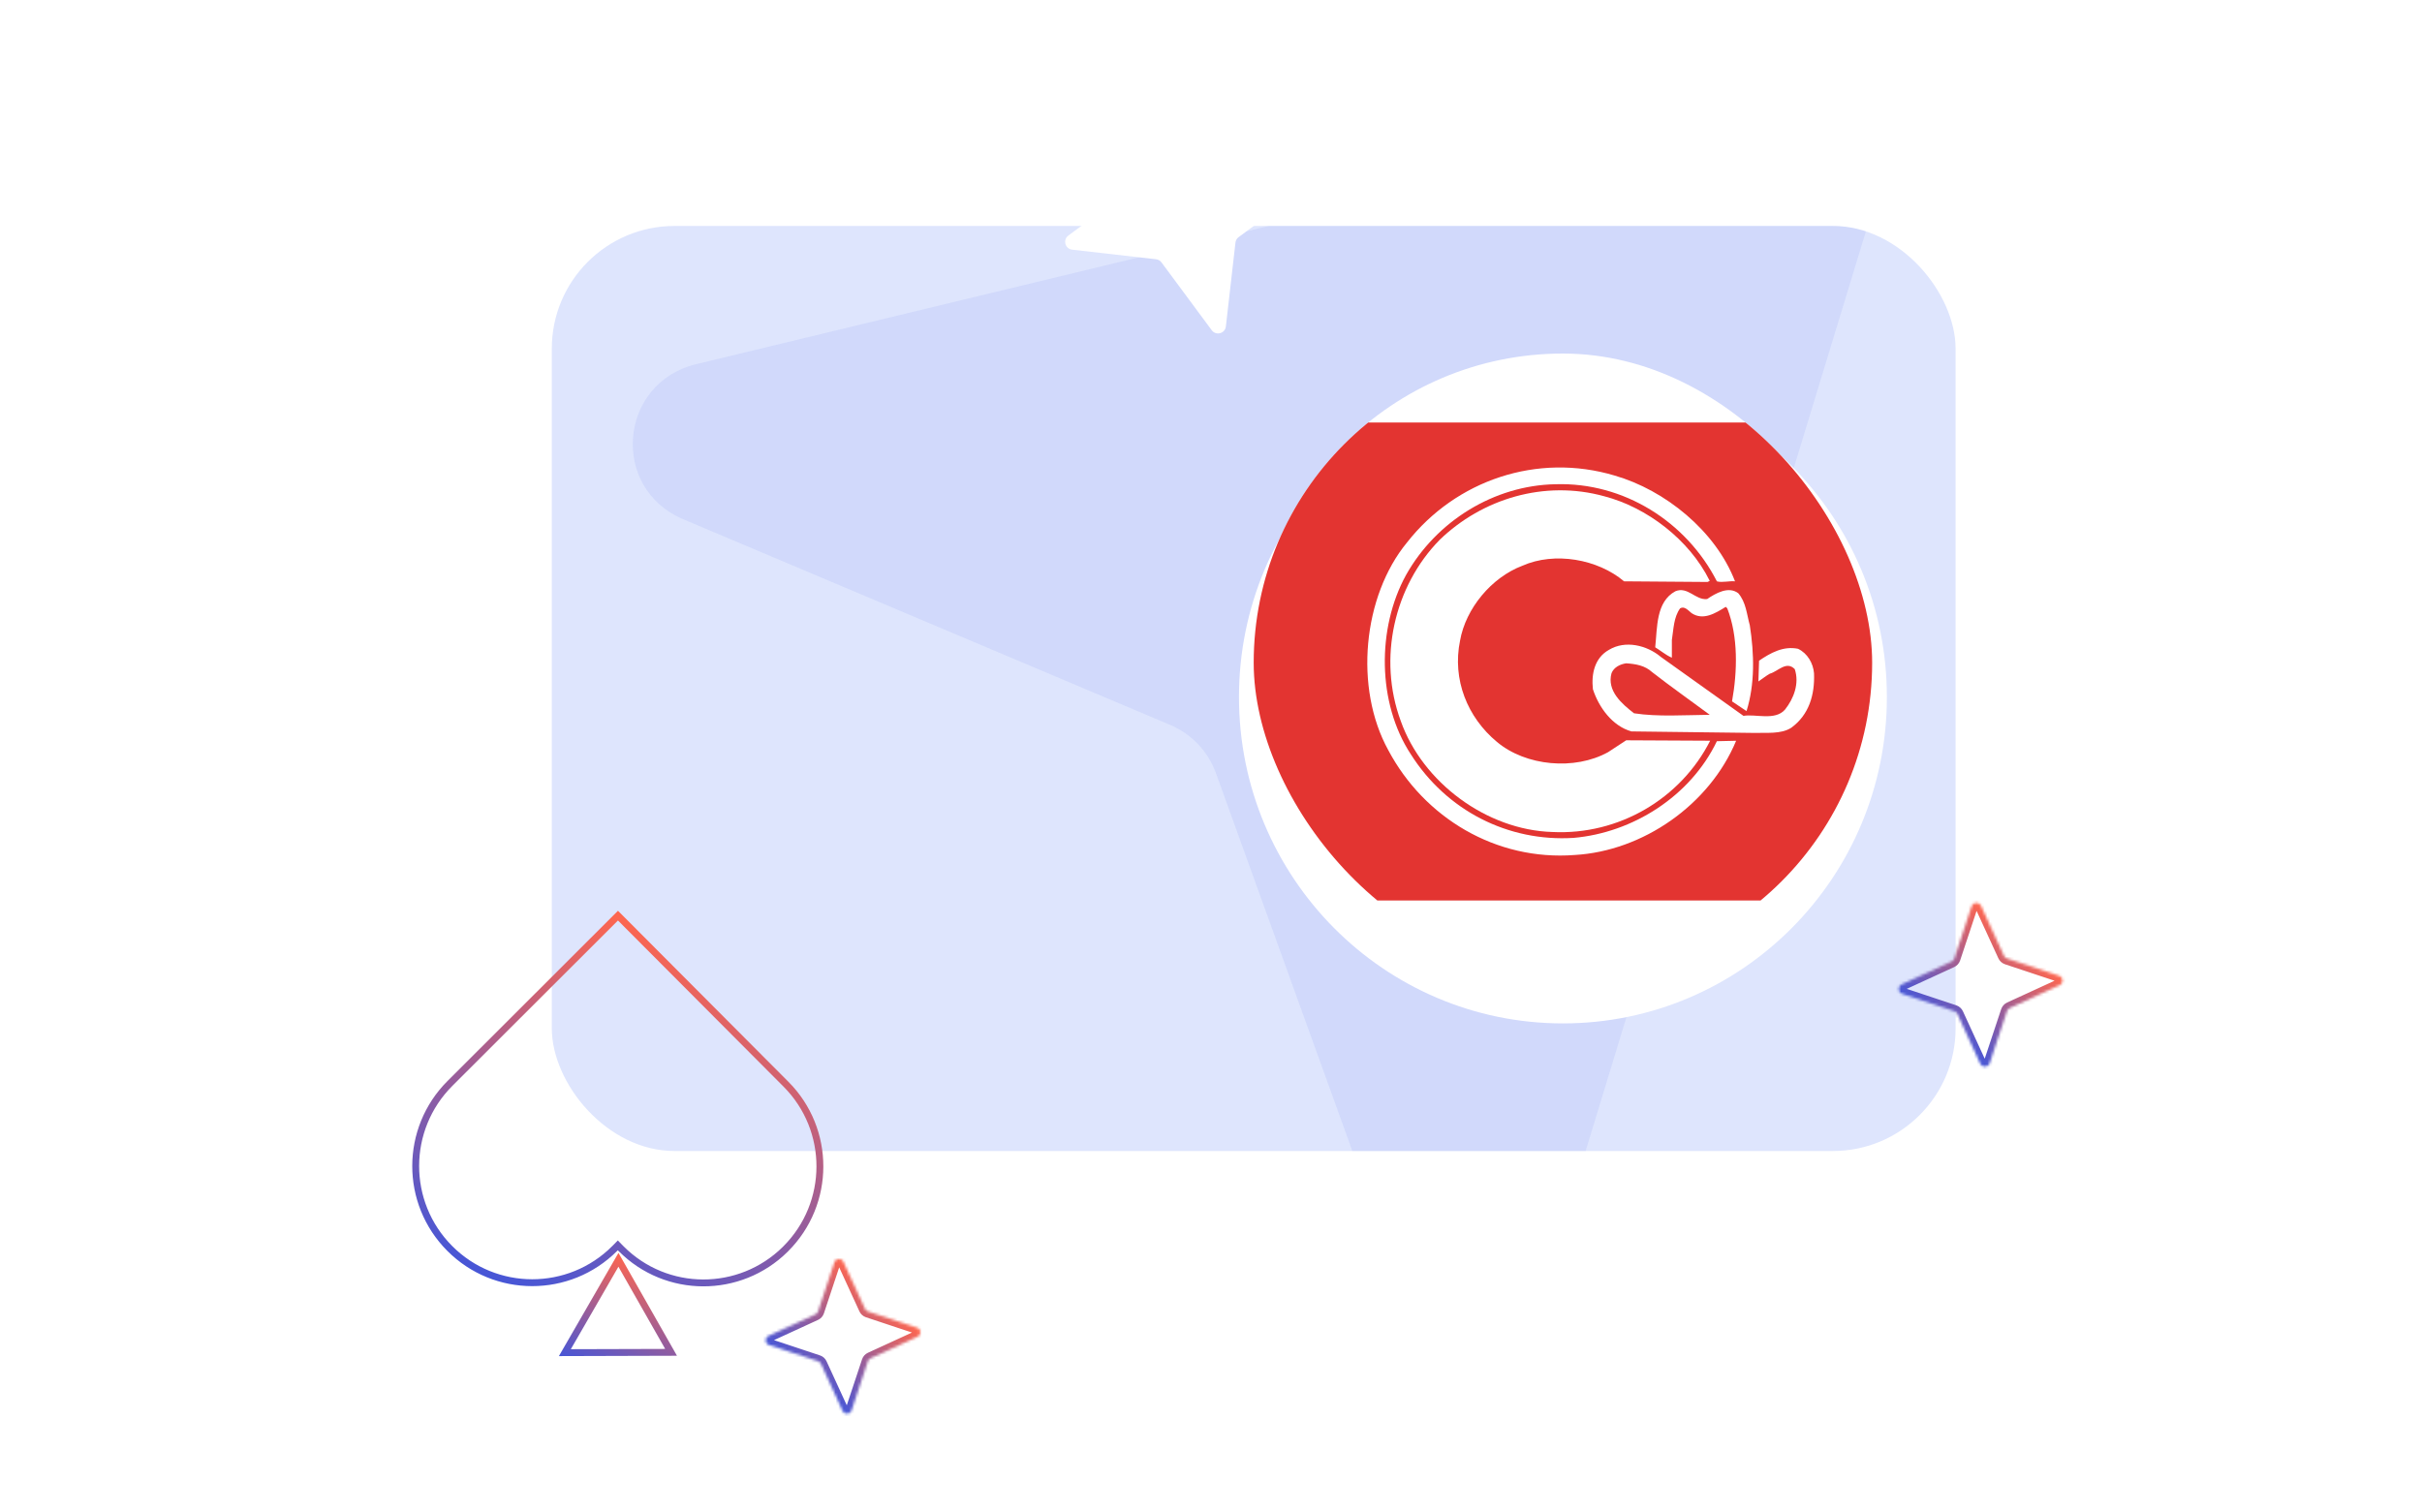 <svg width="900" height="562" viewBox="0 0 900 562" fill="none" xmlns="http://www.w3.org/2000/svg">
<g clip-path="url(#clip0_10301_7786)">
<rect x="205.046" y="83.982" width="521.64" height="343.808" rx="45.598" fill="#DEE5FD"/>
<path opacity="0.2" d="M659.504 38.588L258.68 135.356C229.877 142.34 226.556 181.492 253.946 193.012L434.967 269.484C442.881 272.932 448.765 279.128 451.776 287.187L518.266 471.392C528.065 499.04 567.959 497.961 576.368 469.942L696.064 77.092C703.009 54.64 682.628 33.175 659.504 38.588Z" fill="#9BACF7"/>
<g filter="url(#filter0_d_10301_7786)">
<ellipse cx="580.773" cy="246.308" rx="120.378" ry="121.291" fill="white"/>
</g>
<g clip-path="url(#clip1_10301_7786)">
<path d="M880.807 130.49H419.356V361.216H880.807V130.49Z" fill="white"/>
<path d="M880.807 157.024H419.356V334.682H880.807V157.024Z" fill="#E33431"/>
<path d="M644.736 216.066C642.652 215.828 639.999 216.628 637.984 216.066C626.647 193.878 603.336 179.166 578.011 179.973C555.261 180.373 533.719 193.64 522.46 213.736C511.608 233.509 511.769 261.327 524.228 280.3C537.495 301.281 560.406 312.94 584.763 311.41C606.628 309.487 628.093 296.059 637.984 275.478L645.136 275.317C635.246 299.12 610.489 316.317 585.163 317.77C555.899 320.024 529.212 303.942 515.861 278.778C503.163 255.705 506.37 221.619 522.852 201.6C541.018 178.45 571.327 168.16 600.029 176.758C618.68 182.142 637.492 197.262 644.729 216.074" fill="white"/>
<path d="M635.33 215.897L634.523 216.297L603.49 216.059C593.684 207.776 577.688 204.961 565.705 210.267C554.207 214.605 544.64 226.187 542.548 238.085C539.572 252.552 545.286 266.626 556.215 275.709C566.99 284.792 585.155 286.399 597.538 279.562L604.29 275.14L635.484 275.301C624.556 296.851 601.56 310.433 576.88 309.226C552.362 308.503 528.566 290.737 520.521 267.987C511.915 244.753 518.03 217.904 534.996 200.615C550.754 185.418 573.827 178.266 596.176 184.457C611.85 188.556 627.693 200.454 635.33 215.889" fill="white"/>
<path d="M650.204 232.302C651.896 243.154 652.135 254.244 648.997 264.296L643.613 260.673C645.621 249.498 645.944 236.639 641.845 226.103L641.283 225.541C637.507 227.879 632.923 230.771 628.578 227.879C627.286 226.834 625.924 225.149 624.317 226.103C621.902 229.479 621.902 233.825 621.256 237.847V244.438C619.003 243.477 617.157 241.869 615.065 240.577C615.873 233.178 615.303 223.696 622.541 219.758C627.201 217.828 630.016 223.134 634.354 222.65C637.568 220.481 642.314 217.743 645.928 220.481C648.82 223.857 649.059 228.202 650.189 232.294" fill="white"/>
<path d="M616.995 244.038L647.866 266.065C652.289 265.257 659.603 267.987 663.302 263.727C666.601 259.55 668.686 253.998 666.924 248.691C663.787 245.476 660.656 249.575 657.68 250.375C656.234 251.175 654.865 252.306 653.419 253.275L653.658 245.553C657.918 242.661 662.664 240.008 668.132 241.131C671.67 242.823 673.762 246.514 674.077 250.214C674.4 258.251 672.231 265.649 665.64 270.471C661.779 272.963 656.319 272.24 651.735 272.402L606.228 271.84C599.076 269.833 594.092 262.834 591.916 256.166C591.277 250.46 592.562 244.507 597.868 241.531C603.983 237.831 611.935 239.846 617.003 244.023" fill="white"/>
<path d="M613.95 249.829C620.864 255.213 628.178 260.358 635.33 265.665C626.086 265.749 616.034 266.472 607.19 265.103C602.606 261.565 597.061 256.743 598.822 250.229C599.706 247.976 602.037 246.853 604.29 246.53C607.828 246.776 611.281 247.337 613.934 249.829" fill="#E33431"/>
</g>
</g>
<path d="M459.09 90.154L455.525 121.341C455.225 123.954 451.873 124.874 450.281 122.746L431.599 97.52C431.13 96.879 430.399 96.458 429.585 96.357L398.398 92.791C395.784 92.491 394.865 89.139 396.993 87.547L422.218 68.866C422.859 68.396 423.281 67.666 423.382 66.851L426.947 35.664C427.248 33.05 430.599 32.131 432.191 34.259L450.873 59.485C451.342 60.125 452.073 60.547 452.888 60.648L484.074 64.214C486.688 64.514 487.607 67.865 485.479 69.458L460.254 88.139C459.613 88.609 459.191 89.339 459.09 90.154Z" fill="white"/>
<mask id="path-7-inside-1_10301_7786" fill="white">
<path d="M745.78 356.228L765.114 362.65C766.734 363.189 766.871 365.44 765.307 366.168L746.794 374.672C746.324 374.885 745.959 375.292 745.786 375.796L739.364 395.13C738.825 396.751 736.574 396.888 735.846 395.324L727.342 376.811C727.129 376.341 726.722 375.976 726.218 375.803L706.884 369.381C705.263 368.842 705.126 366.59 706.69 365.863L725.203 357.359C725.673 357.146 726.038 356.738 726.211 356.234L732.633 336.9C733.172 335.28 735.424 335.143 736.151 336.707L744.655 355.22C744.868 355.69 745.276 356.055 745.78 356.228Z"/>
</mask>
<path d="M745.78 356.228L745.04 358.384L745.051 358.388L745.061 358.391L745.78 356.228ZM765.114 362.65L765.833 360.487L765.832 360.486L765.114 362.65ZM765.307 366.168L766.259 368.24L766.269 368.235L765.307 366.168ZM746.794 374.672L747.736 376.748L747.745 376.743L746.794 374.672ZM745.786 375.796L743.63 375.057L743.626 375.067L743.623 375.078L745.786 375.796ZM739.364 395.13L741.527 395.85L741.528 395.849L739.364 395.13ZM735.846 395.324L733.774 396.275L733.779 396.286L735.846 395.324ZM727.342 376.811L725.266 377.752L725.271 377.762L727.342 376.811ZM726.218 375.803L726.957 373.646L726.947 373.643L726.936 373.639L726.218 375.803ZM706.884 369.381L706.164 371.544L706.165 371.545L706.884 369.381ZM706.69 365.863L705.739 363.791L705.728 363.796L706.69 365.863ZM725.203 357.359L724.262 355.283L724.252 355.287L725.203 357.359ZM726.211 356.234L728.368 356.974L728.371 356.963L728.375 356.953L726.211 356.234ZM732.633 336.9L730.47 336.181L730.469 336.182L732.633 336.9ZM736.151 336.707L738.223 335.755L738.218 335.745L736.151 336.707ZM744.655 355.22L746.731 354.278L746.727 354.269L744.655 355.22ZM745.061 358.391L764.395 364.814L765.832 360.486L746.498 354.064L745.061 358.391ZM764.394 364.813C764.341 364.796 764.262 364.746 764.202 364.663C764.15 364.591 764.131 364.522 764.128 364.469C764.125 364.415 764.135 364.344 764.179 364.266C764.23 364.177 764.302 364.121 764.345 364.101L766.269 368.235C769.704 366.637 769.41 361.677 765.833 360.487L764.394 364.813ZM764.355 364.096L745.842 372.6L747.745 376.743L766.259 368.24L764.355 364.096ZM745.852 372.595C744.789 373.077 743.998 373.982 743.63 375.057L747.943 376.536C747.92 376.603 747.859 376.692 747.736 376.748L745.852 372.595ZM743.623 375.078L737.2 394.412L741.528 395.849L747.95 376.515L743.623 375.078ZM737.201 394.411C737.219 394.358 737.268 394.278 737.351 394.218C737.423 394.166 737.492 394.148 737.545 394.145C737.599 394.142 737.67 394.152 737.748 394.196C737.837 394.247 737.893 394.318 737.913 394.362L733.779 396.286C735.377 399.721 740.337 399.427 741.527 395.85L737.201 394.411ZM737.918 394.372L729.414 375.859L725.271 377.762L733.774 396.275L737.918 394.372ZM729.419 375.869C728.937 374.806 728.032 374.015 726.957 373.646L725.478 377.96C725.411 377.937 725.322 377.876 725.266 377.752L729.419 375.869ZM726.936 373.639L707.602 367.217L706.165 371.545L725.499 377.967L726.936 373.639ZM707.603 367.218C707.656 367.235 707.736 367.285 707.796 367.368C707.848 367.44 707.866 367.508 707.869 367.562C707.872 367.616 707.862 367.687 707.818 367.765C707.767 367.854 707.696 367.909 707.652 367.93L705.728 363.796C702.293 365.394 702.587 370.354 706.164 371.544L707.603 367.218ZM707.642 367.934L726.155 359.431L724.252 355.287L705.739 363.791L707.642 367.934ZM726.145 359.435C727.208 358.953 727.999 358.049 728.368 356.974L724.054 355.495C724.077 355.428 724.138 355.339 724.262 355.283L726.145 359.435ZM728.375 356.953L734.797 337.619L730.469 336.182L724.047 355.516L728.375 356.953ZM734.796 337.62C734.779 337.673 734.729 337.752 734.646 337.812C734.574 337.864 734.506 337.883 734.452 337.886C734.398 337.889 734.327 337.878 734.249 337.835C734.16 337.784 734.105 337.712 734.084 337.669L738.218 335.745C736.62 332.31 731.66 332.604 730.47 336.181L734.796 337.62ZM734.08 337.659L742.583 356.172L746.727 354.269L738.223 335.755L734.08 337.659ZM742.579 356.162C743.061 357.225 743.965 358.016 745.04 358.384L746.519 354.071C746.586 354.094 746.675 354.155 746.731 354.278L742.579 356.162Z" fill="url(#paint0_linear_10301_7786)" mask="url(#path-7-inside-1_10301_7786)"/>
<path d="M291.781 464.338C274.863 481.041 247.624 480.974 230.837 464.134C230.836 464.133 230.835 464.131 230.834 464.13L230.492 463.782L229.58 462.851L228.668 463.783L228.412 464.044C228.411 464.046 228.409 464.048 228.407 464.049C211.458 480.983 184.016 480.963 167.12 464.001L167.12 464.001C150.215 447.053 150.258 419.579 167.224 402.646L167.224 402.646L229.635 340.308L292.058 402.956L292.058 402.956C308.906 419.861 308.872 447.263 291.966 464.144L291.787 464.323L291.781 464.338Z" stroke="url(#paint1_linear_10301_7786)" stroke-width="2.553"/>
<path d="M249.366 502.616L209.898 502.731L229.811 468.225L249.366 502.616Z" stroke="url(#paint2_linear_10301_7786)" stroke-width="2.553"/>
<mask id="path-11-inside-2_10301_7786" fill="white">
<path d="M322.498 487.413L340.781 493.486C342.313 493.996 342.443 496.125 340.964 496.813L323.457 504.854C323.013 505.056 322.668 505.441 322.505 505.918L316.432 524.201C315.922 525.733 313.793 525.863 313.105 524.384L305.064 506.877C304.862 506.433 304.477 506.088 304 505.924L285.717 499.851C284.185 499.341 284.055 497.212 285.534 496.524L303.041 488.483C303.485 488.282 303.83 487.896 303.994 487.42L310.067 469.137C310.576 467.604 312.705 467.475 313.394 468.954L321.435 486.46C321.636 486.904 322.022 487.25 322.498 487.413Z"/>
</mask>
<path d="M322.498 487.413L321.759 489.57L321.769 489.573L321.78 489.577L322.498 487.413ZM340.781 493.486L341.501 491.323L341.5 491.323L340.781 493.486ZM340.964 496.813L341.916 498.885L341.926 498.88L340.964 496.813ZM323.457 504.854L324.399 506.931L324.409 506.926L323.457 504.854ZM322.505 505.918L320.348 505.179L320.344 505.189L320.341 505.199L322.505 505.918ZM316.432 524.201L318.595 524.921L318.595 524.92L316.432 524.201ZM313.105 524.384L311.033 525.335L311.038 525.345L313.105 524.384ZM305.064 506.877L302.987 507.819L302.992 507.829L305.064 506.877ZM304 505.924L304.739 503.768L304.729 503.764L304.719 503.761L304 505.924ZM285.717 499.851L284.997 502.015L284.998 502.015L285.717 499.851ZM285.534 496.524L284.582 494.453L284.572 494.457L285.534 496.524ZM303.041 488.483L302.099 486.407L302.089 486.411L303.041 488.483ZM303.994 487.42L306.15 488.159L306.154 488.149L306.157 488.138L303.994 487.42ZM310.067 469.137L307.903 468.417L307.903 468.418L310.067 469.137ZM313.394 468.954L315.465 468.002L315.461 467.992L313.394 468.954ZM321.435 486.46L323.511 485.519L323.506 485.509L321.435 486.46ZM321.78 489.577L340.062 495.65L341.5 491.323L323.217 485.25L321.78 489.577ZM340.061 495.65C339.986 495.625 339.89 495.562 339.818 495.463C339.755 495.375 339.73 495.286 339.726 495.213C339.721 495.14 339.736 495.049 339.79 494.954C339.85 494.847 339.937 494.776 340.002 494.746L341.926 498.88C345.276 497.322 344.99 492.484 341.501 491.323L340.061 495.65ZM340.013 494.741L322.506 502.783L324.409 506.926L341.916 498.885L340.013 494.741ZM322.516 502.778C321.479 503.248 320.707 504.131 320.348 505.179L324.661 506.657C324.629 506.752 324.548 506.863 324.399 506.931L322.516 502.778ZM320.341 505.199L314.268 523.482L318.595 524.92L324.668 506.637L320.341 505.199ZM314.268 523.481C314.293 523.406 314.356 523.31 314.455 523.238C314.543 523.174 314.631 523.15 314.705 523.145C314.778 523.141 314.869 523.156 314.964 523.209C315.071 523.27 315.142 523.357 315.172 523.422L311.038 525.345C312.596 528.696 317.434 528.409 318.595 524.921L314.268 523.481ZM315.177 523.432L307.135 505.925L302.992 507.829L311.033 525.335L315.177 523.432ZM307.14 505.935C306.669 504.898 305.787 504.127 304.739 503.768L303.261 508.081C303.166 508.049 303.055 507.968 302.987 507.819L307.14 505.935ZM304.719 503.761L286.436 497.688L284.998 502.015L303.281 508.088L304.719 503.761ZM286.437 497.688C286.512 497.713 286.608 497.776 286.68 497.875C286.744 497.963 286.768 498.051 286.773 498.124C286.777 498.198 286.762 498.289 286.708 498.384C286.648 498.491 286.561 498.561 286.496 498.591L284.572 494.457C281.222 496.016 281.509 500.854 284.997 502.015L286.437 497.688ZM286.486 498.596L303.992 490.555L302.089 486.411L284.582 494.453L286.486 498.596ZM303.983 490.559C305.02 490.089 305.791 489.207 306.15 488.159L301.837 486.68C301.869 486.586 301.95 486.475 302.099 486.407L303.983 490.559ZM306.157 488.138L312.23 469.855L307.903 468.418L301.83 486.701L306.157 488.138ZM312.23 469.856C312.205 469.932 312.142 470.028 312.043 470.099C311.955 470.163 311.867 470.188 311.794 470.192C311.72 470.196 311.629 470.182 311.534 470.128C311.427 470.068 311.357 469.98 311.326 469.915L315.461 467.992C313.902 464.642 309.064 464.928 307.903 468.417L312.23 469.856ZM311.322 469.905L319.363 487.412L323.506 485.509L315.465 468.002L311.322 469.905ZM319.358 487.402C319.829 488.439 320.711 489.211 321.759 489.57L323.238 485.256C323.332 485.289 323.443 485.37 323.511 485.519L319.358 487.402Z" fill="url(#paint3_linear_10301_7786)" mask="url(#path-11-inside-2_10301_7786)"/>
<defs>
<filter id="filter0_d_10301_7786" x="429.388" y="106.778" width="302.77" height="304.594" filterUnits="userSpaceOnUse" color-interpolation-filters="sRGB">
<feFlood flood-opacity="0" result="BackgroundImageFix"/>
<feColorMatrix in="SourceAlpha" type="matrix" values="0 0 0 0 0 0 0 0 0 0 0 0 0 0 0 0 0 0 127 0" result="hardAlpha"/>
<feOffset dy="12.767"/>
<feGaussianBlur stdDeviation="15.503"/>
<feComposite in2="hardAlpha" operator="out"/>
<feColorMatrix type="matrix" values="0 0 0 0 0 0 0 0 0 0 0 0 0 0 0 0 0 0 0.1 0"/>
<feBlend mode="normal" in2="BackgroundImageFix" result="effect1_dropShadow_10301_7786"/>
<feBlend mode="normal" in="SourceGraphic" in2="effect1_dropShadow_10301_7786" result="shape"/>
</filter>
<linearGradient id="paint0_linear_10301_7786" x1="750.74" y1="349.558" x2="721.257" y2="382.473" gradientUnits="userSpaceOnUse">
<stop stop-color="#FF664E"/>
<stop offset="1" stop-color="#4656D7"/>
</linearGradient>
<linearGradient id="paint1_linear_10301_7786" x1="263.274" y1="352.51" x2="207.728" y2="485.879" gradientUnits="userSpaceOnUse">
<stop stop-color="#FF664E"/>
<stop offset="1" stop-color="#4656D7"/>
</linearGradient>
<linearGradient id="paint2_linear_10301_7786" x1="243.241" y1="471.246" x2="226.355" y2="511.79" gradientUnits="userSpaceOnUse">
<stop stop-color="#FF664E"/>
<stop offset="1" stop-color="#4656D7"/>
</linearGradient>
<linearGradient id="paint3_linear_10301_7786" x1="327.189" y1="481.106" x2="299.309" y2="512.231" gradientUnits="userSpaceOnUse">
<stop stop-color="#FF664E"/>
<stop offset="1" stop-color="#4656D7"/>
</linearGradient>
<clipPath id="clip0_10301_7786">
<rect x="205.046" y="83.982" width="521.64" height="343.808" rx="45.598" fill="white"/>
</clipPath>
<clipPath id="clip1_10301_7786">
<rect x="465.866" y="131.402" width="229.813" height="229.814" rx="114.907" fill="white"/>
</clipPath>
</defs>
</svg>

